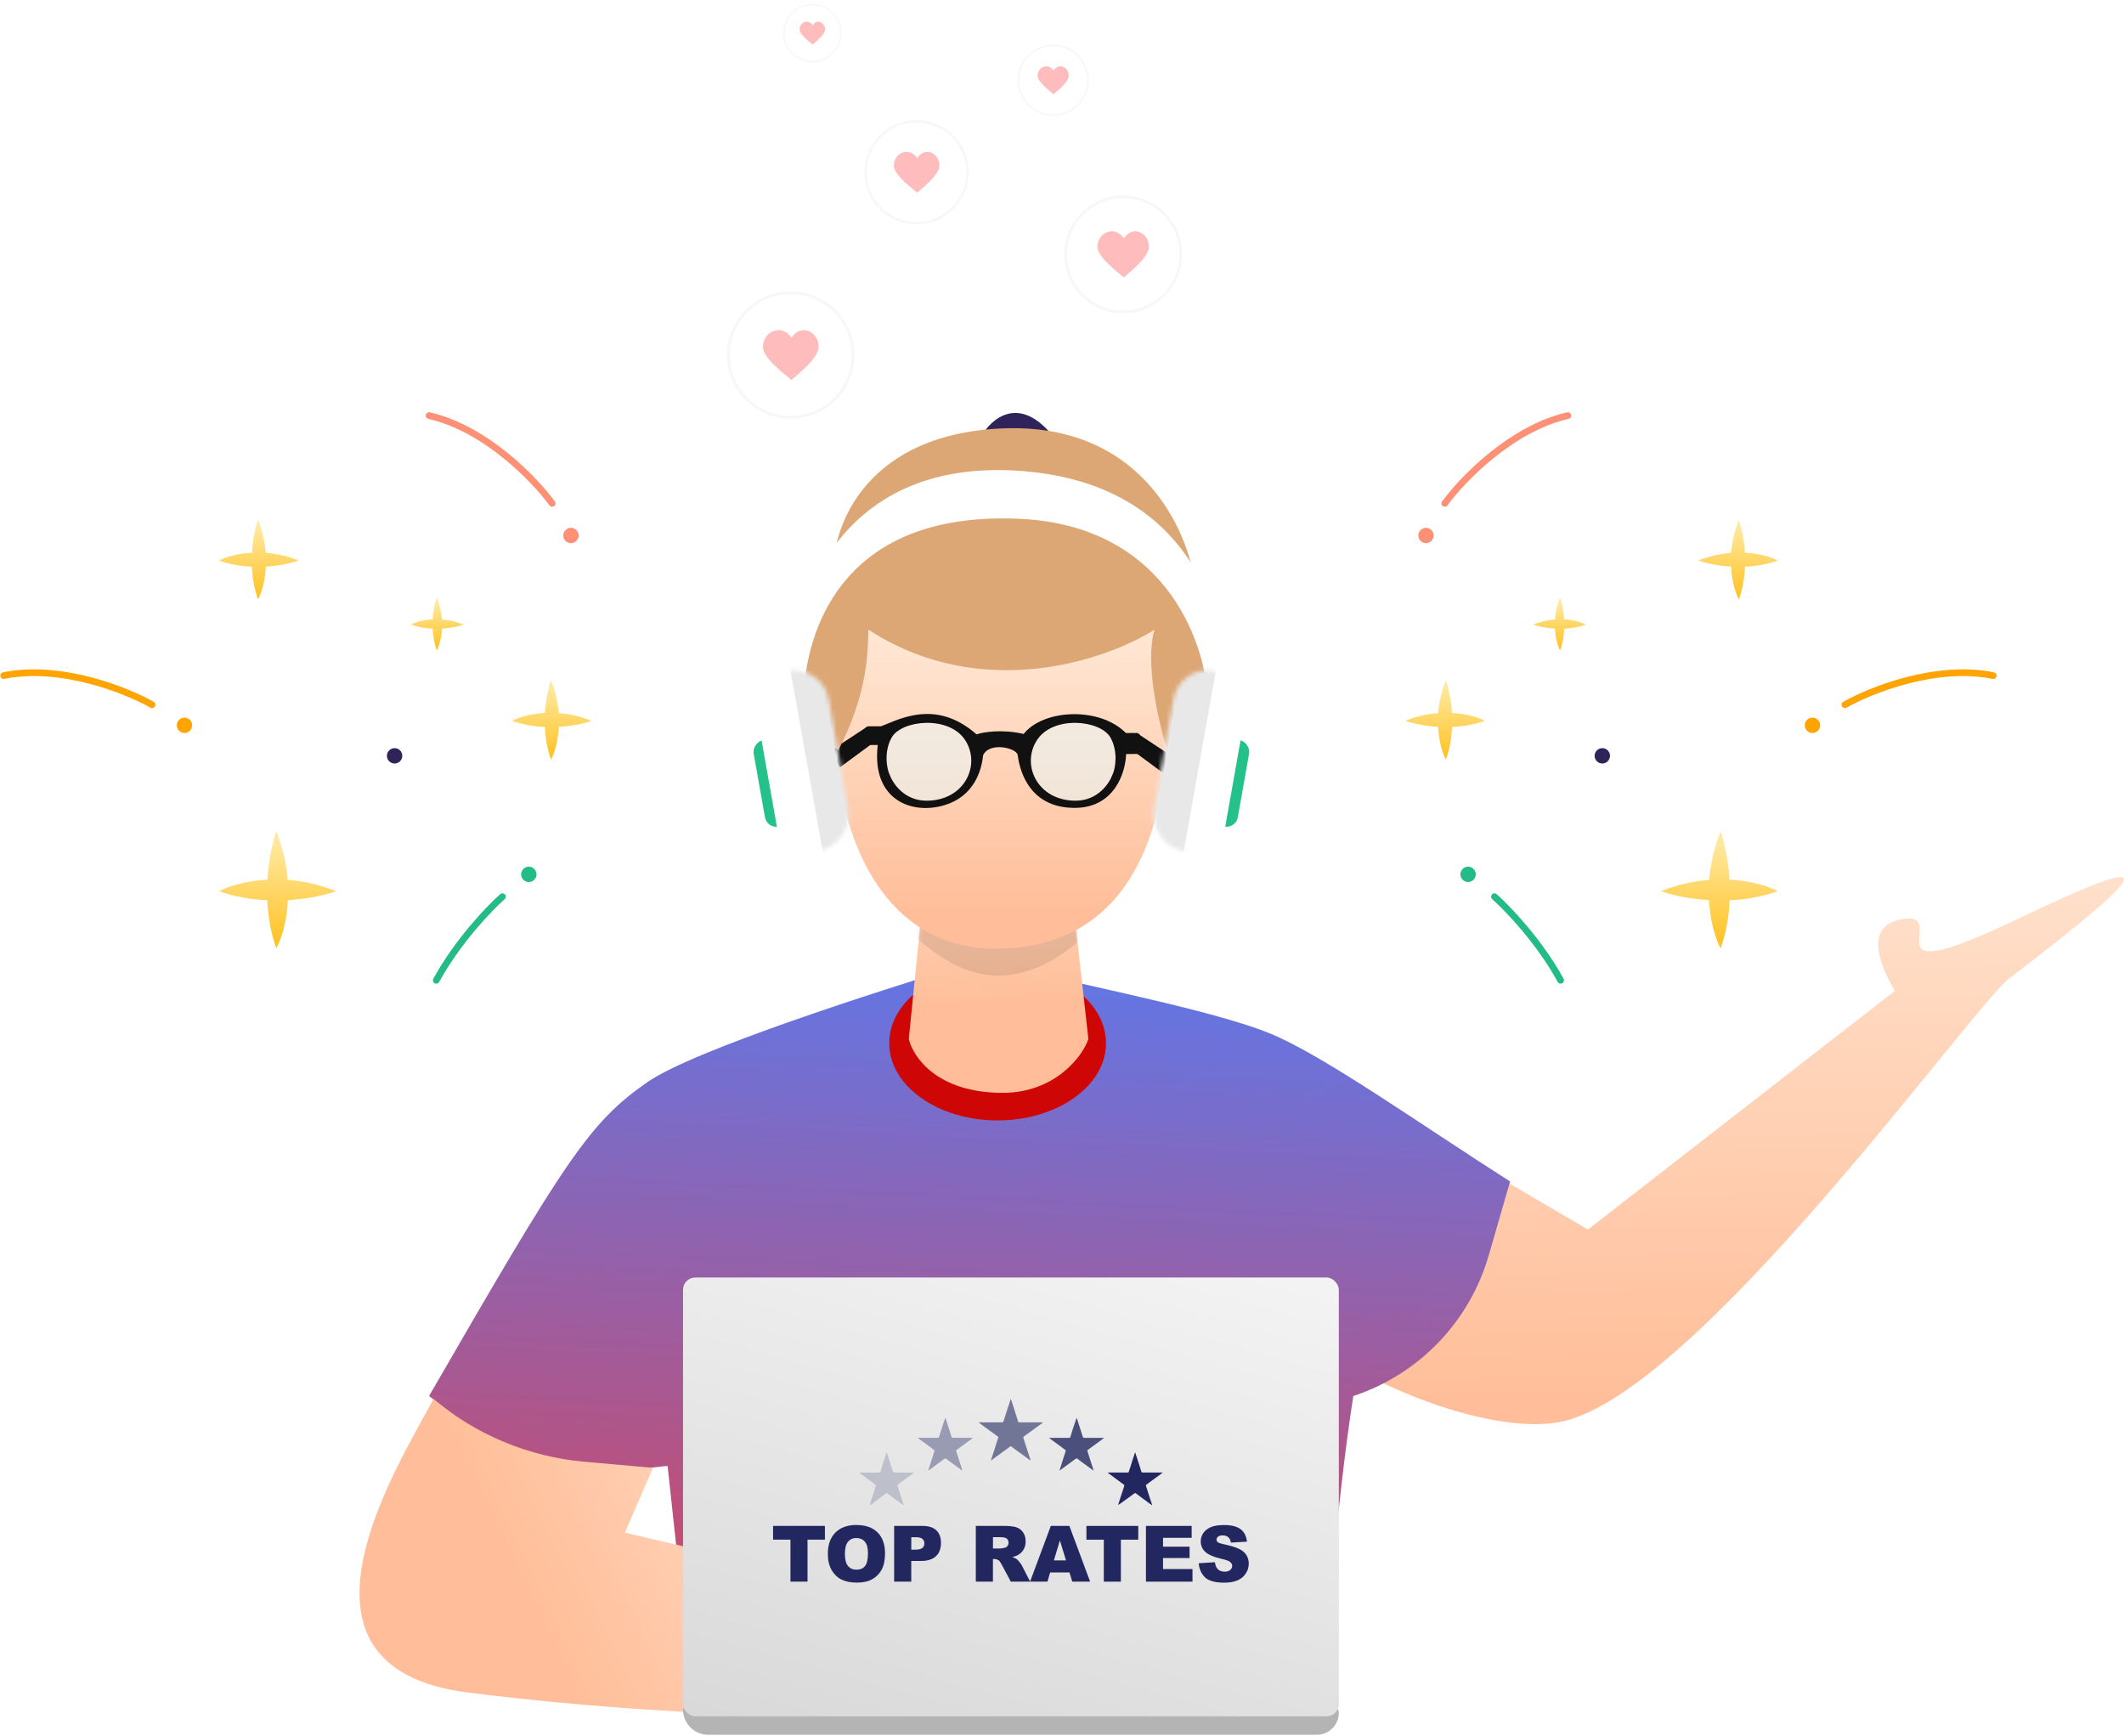 <svg width="509" height="416" viewBox="0 0 509 416" fill="none" xmlns="http://www.w3.org/2000/svg">
<path d="M380.529 294.608L340.808 271.29L309.606 317.723C327.834 332.934 358.457 343.997 374.281 340.619C406.755 333.686 472.379 241.483 481.484 234.464C512.482 210.566 522.558 201.497 483.77 220.066C446.79 237.77 466.376 220.066 457.316 220.066C446.431 220.827 450.038 230.487 454.078 237.41L380.529 294.608Z" fill="url(#paint0_linear_8751_87583)"/>
<path d="M155.148 259.282C166.355 251.5 210.637 237.482 230.084 231.445L250.66 233.69C263.623 236.904 291.43 242.383 304.221 247.569C317.011 252.754 340.224 269.291 361.878 283.081L356.766 300.789C352.174 316.692 340.03 329.304 324.312 334.495C320.268 360.217 316.78 402.034 317.356 414.998L166.87 414.881L159.98 351.233L128.991 354.553L102.815 334.495C135.592 277.801 141.139 269.01 155.148 259.282Z" fill="url(#paint1_linear_8751_87583)"/>
<path d="M112.096 405.533C64.415 399.487 95.427 351.163 103.88 335.203C114.105 343.81 126.731 349.062 140.044 350.244L156.475 351.704L149.747 367.226L222.386 384.231L232.577 412.502C225.319 411.267 171.389 413.051 112.096 405.533Z" fill="url(#paint2_linear_8751_87583)"/>
<path d="M235.155 104.569C237.502 100.325 244.232 94.384 252.38 104.569H235.155Z" fill="#30235B"/>
<ellipse cx="239.067" cy="249.953" rx="25.973" ry="18.508" fill="#CF0606"/>
<path d="M217.786 248.953L221.417 212.805H256.762L260.822 248.953C259.403 253.211 252.703 261.847 240.296 261.847C224.484 261.847 218.8 253.211 217.786 248.953Z" fill="url(#paint3_linear_8751_87583)"/>
<mask id="mask0_8751_87583" style="mask-type:alpha" maskUnits="userSpaceOnUse" x="217" y="212" width="44" height="50">
<path d="M217.786 248.953L221.417 212.805H256.762L260.829 249.027C259.41 253.284 252.688 261.848 240.281 261.848C224.468 261.848 218.8 253.211 217.786 248.953Z" fill="url(#paint4_linear_8751_87583)"/>
</mask>
<g mask="url(#mask0_8751_87583)">
<path opacity="0.1" d="M269.5 214.185C237.541 253.728 219.682 221.934 210.457 217.165L216.795 190.433L254.637 185.914L269.5 214.185Z" fill="black"/>
</g>
<path d="M238.454 227.319C200.337 227.319 193.782 172.604 205.559 147.578C232.058 115.191 265.181 134.083 278.43 147.578C281.62 168.433 285.137 227.319 238.454 227.319Z" fill="url(#paint5_linear_8751_87583)"/>
<path d="M279.081 185.464L271.613 179.963L272.769 175.867L281.298 181.491L279.081 185.464Z" fill="#111111"/>
<path d="M201.276 183.863L208.744 178.361L207.589 174.266L199.059 179.89L201.276 183.863Z" fill="#111111"/>
<path d="M208.11 150.864C235.134 168.471 265.092 158.2 276.693 150.864C274.251 158.568 277.711 173.377 279.747 179.818C297.331 156.92 291.582 144.555 286.51 141.234C285.664 129.822 275.29 101.288 240.46 102.64C205.631 103.993 198.873 128.695 199.859 137.853C186.671 155.775 194.518 173.297 200.878 179.818C208.11 165.778 207.945 155.929 208.11 150.864Z" fill="#DDA775"/>
<g filter="url(#filter0_d_8751_87583)">
<path d="M243.229 120.266C202.885 118.916 193.899 145.447 192.693 160.853C192.597 162.087 191.587 163.058 190.35 163.058C189.03 163.058 187.978 161.958 188.095 160.643C189.855 140.889 200.388 106.37 243.229 108.75C286.485 111.153 294.946 145.588 293.619 164.784C293.548 165.811 292.68 166.587 291.651 166.587C290.528 166.587 289.626 165.676 289.581 164.554C288.946 148.627 278.357 121.284 243.229 120.266Z" fill="white"/>
</g>
<g filter="url(#filter1_d_8751_87583)">
<rect x="294.427" y="172.883" width="5.476" height="21.013" rx="2.738" transform="rotate(10.054 294.427 172.883)" fill="#24C28A"/>
</g>
<g filter="url(#filter2_d_8751_87583)">
<rect x="282.663" y="159.258" width="16.867" height="43.773" rx="8.433" transform="rotate(10.054 282.663 159.258)" fill="white"/>
</g>
<g filter="url(#filter3_d_8751_87583)">
<rect width="5.476" height="21.013" rx="2.738" transform="matrix(-0.985 0.175 0.175 0.985 185.517 172.883)" fill="#24C28A"/>
</g>
<g filter="url(#filter4_d_8751_87583)">
<rect width="16.867" height="43.773" rx="8.433" transform="matrix(-0.985 0.175 0.175 0.985 197.127 159.258)" fill="white"/>
</g>
<mask id="mask1_8751_87583" style="mask-type:alpha" maskUnits="userSpaceOnUse" x="181" y="160" width="23" height="44">
<rect width="16.867" height="43.773" rx="8.433" transform="matrix(-0.985 0.175 0.175 0.985 197.128 159.258)" fill="white"/>
</mask>
<g mask="url(#mask1_8751_87583)">
<rect x="189.185" y="159.258" width="21.94" height="47.517" transform="rotate(-10.098 189.185 159.258)" fill="#E8E8E8"/>
</g>
<mask id="mask2_8751_87583" style="mask-type:alpha" maskUnits="userSpaceOnUse" x="276" y="160" width="22" height="44">
<rect x="282.663" y="159.258" width="16.867" height="43.773" rx="8.433" transform="rotate(10.054 282.663 159.258)" fill="white"/>
</mask>
<g mask="url(#mask2_8751_87583)">
<rect width="21.94" height="47.517" transform="matrix(-0.985 -0.175 -0.175 0.985 291.628 159.258)" fill="#E8E8E8"/>
</g>
<path opacity="0.5" d="M222.03 191.852C216.637 191.852 213.921 187.602 213.231 185.704C212.438 184.117 211.811 179.982 213.69 176.698C216.079 172.521 227.309 171.357 231.242 177.257C235.175 183.157 231.242 191.852 222.03 191.852Z" fill="#E6FCFF"/>
<path opacity="0.5" d="M257.76 191.852C263.153 191.852 265.869 187.602 266.559 185.704C267.352 184.117 267.979 179.982 266.1 176.698C263.711 172.521 252.481 171.357 248.548 177.257C244.615 183.157 248.548 191.852 257.76 191.852Z" fill="#E6FCFF"/>
<path fill-rule="evenodd" clip-rule="evenodd" d="M234.028 175.958C225.233 168.234 217.289 171.502 212.582 173.438C212.059 173.654 211.575 173.853 211.135 174.018L208.188 174.024C207.633 174.025 207.185 174.477 207.19 175.032L207.212 177.51C207.217 178.059 207.663 178.501 208.212 178.501L210.343 178.501C208.8 191.752 218.571 195.298 226.386 192.91C233.354 190.78 235.219 184.755 235.592 180.975C237.083 177.673 243.617 179.198 243.875 180.902C243.881 180.941 243.888 180.986 243.895 181.035L243.895 181.036C244.202 183.11 245.747 193.558 257.51 193.573C267.145 193.585 269.758 184.977 269.861 180.671L272.355 180.649C272.907 180.644 273.351 180.193 273.346 179.641L273.319 176.609C273.314 176.057 272.862 175.613 272.31 175.618L269.816 175.64C263.54 169.282 250.058 169.878 245.31 175.858C240.071 174.649 235.605 175.421 234.028 175.958ZM222.029 191.855C216.637 191.855 213.921 187.605 213.231 185.707C212.438 184.12 211.811 179.985 213.69 176.701C216.079 172.524 227.308 171.36 231.242 177.26C235.175 183.16 231.242 191.855 222.029 191.855ZM266.56 185.707C265.87 187.605 263.154 191.854 257.761 191.854C248.549 191.854 244.616 183.16 248.549 177.26C252.482 171.36 263.712 172.524 266.101 176.7C267.98 179.985 267.353 184.12 266.56 185.707Z" fill="#111111"/>
<path d="M163.682 409.637C163.682 409.083 164.131 408.633 164.686 408.633H319.078C320.049 408.633 320.836 409.42 320.836 410.391C320.836 413.304 318.475 415.665 315.562 415.665H169.709C166.38 415.665 163.682 412.966 163.682 409.637Z" fill="#B4B4B4"/>
<rect x="163.682" y="306.094" width="157.155" height="105.147" rx="2.947" fill="url(#paint6_linear_8751_87583)"/>
<g clip-path="url(#clip0_8751_87583)">
<path d="M235.517 341.579C236.047 341.966 236.576 342.353 237.106 342.733C237.546 343.055 237.993 343.377 238.44 343.699C238.669 343.866 238.899 344.028 239.116 344.201C239.193 344.266 239.276 344.337 239.224 344.472C239.129 344.723 239.046 344.981 238.963 345.239C238.74 345.954 238.523 346.669 238.293 347.384C238.044 348.163 237.782 348.936 237.527 349.71C237.508 349.774 237.508 349.845 237.489 349.967C237.891 349.664 238.235 349.4 238.593 349.136C239.205 348.685 239.824 348.241 240.437 347.796C240.992 347.39 241.554 346.991 242.102 346.579C242.198 346.508 242.256 346.508 242.345 346.579C242.613 346.791 242.887 346.997 243.162 347.197C243.679 347.571 244.208 347.938 244.725 348.318C245.357 348.782 245.982 349.252 246.614 349.716C246.722 349.793 246.837 349.864 246.984 349.967C246.971 349.877 246.971 349.838 246.958 349.806C246.793 349.317 246.627 348.82 246.467 348.331C246.25 347.667 246.04 347.01 245.823 346.347C245.644 345.78 245.472 345.213 245.287 344.646C245.178 344.324 245.185 344.298 245.472 344.111C245.708 343.957 245.931 343.783 246.154 343.615C246.493 343.364 246.831 343.113 247.169 342.868C247.584 342.565 248.005 342.262 248.42 341.96C248.873 341.631 249.332 341.302 249.779 340.967C249.817 340.935 249.843 340.884 249.881 340.826C249.83 340.813 249.811 340.806 249.792 340.806C248.713 340.806 247.641 340.806 246.563 340.806C245.803 340.806 245.044 340.806 244.285 340.806C244.138 340.806 244.036 340.781 243.985 340.607C243.864 340.188 243.717 339.769 243.583 339.351C243.398 338.764 243.213 338.178 243.028 337.592C242.83 336.973 242.632 336.355 242.434 335.743C242.377 335.575 242.307 335.414 242.224 335.195C242.185 335.298 242.166 335.337 242.153 335.382C242.026 335.782 241.905 336.181 241.771 336.574C241.598 337.109 241.413 337.637 241.241 338.165C240.986 338.958 240.743 339.75 240.494 340.542C240.437 340.729 240.335 340.806 240.131 340.8C238.363 340.794 236.589 340.8 234.821 340.8H234.604C234.624 340.864 234.617 340.922 234.649 340.942C234.943 341.154 235.236 341.36 235.53 341.573L235.517 341.579Z" fill="#22285F" fill-opacity="0.6"/>
<path d="M276.108 360.679C276.095 360.601 276.101 360.563 276.088 360.537C275.846 359.802 275.603 359.074 275.367 358.347C275.253 357.986 275.144 357.625 275.023 357.264C274.882 356.82 274.729 356.382 274.595 355.937C274.582 355.892 274.627 355.808 274.672 355.776C274.933 355.57 275.201 355.37 275.469 355.171C275.884 354.868 276.305 354.565 276.72 354.262C277.18 353.927 277.639 353.592 278.099 353.257C278.258 353.135 278.418 353.012 278.622 352.845C278.494 352.838 278.43 352.832 278.367 352.832C276.867 352.832 275.367 352.832 273.868 352.832C273.664 352.832 273.561 352.768 273.504 352.574C273.338 352.014 273.166 351.447 272.981 350.893C272.751 350.178 272.515 349.469 272.279 348.761C272.202 348.522 272.126 348.284 272.049 348.039C272.03 348.039 272.011 348.039 271.998 348.039C271.909 348.323 271.819 348.6 271.724 348.883C271.615 349.218 271.494 349.547 271.392 349.882C271.226 350.397 271.073 350.912 270.907 351.428C270.792 351.782 270.658 352.13 270.556 352.484C270.46 352.819 270.46 352.826 270.122 352.826C268.642 352.826 267.161 352.826 265.681 352.826C265.617 352.826 265.553 352.838 265.489 352.845C265.489 352.864 265.489 352.884 265.483 352.896C265.585 352.967 265.687 353.038 265.789 353.109C266.319 353.502 266.842 353.889 267.365 354.282C268.029 354.778 268.699 355.267 269.363 355.763C269.414 355.802 269.452 355.905 269.439 355.956C269.318 356.375 269.178 356.794 269.044 357.213C268.929 357.561 268.808 357.902 268.693 358.25C268.501 358.849 268.31 359.442 268.118 360.041C268.061 360.228 268.01 360.427 267.959 360.614C268.399 360.344 268.782 360.054 269.171 359.77C269.688 359.39 270.211 359.023 270.735 358.643C271.13 358.353 271.52 358.057 271.915 357.773C271.966 357.735 272.068 357.741 272.132 357.773C272.215 357.805 272.285 357.876 272.362 357.934C272.879 358.321 273.389 358.707 273.906 359.087C274.448 359.487 274.991 359.886 275.54 360.286C275.712 360.414 275.897 360.524 276.114 360.672L276.108 360.679Z" fill="#22285F"/>
<path d="M216.488 360.635C216.488 360.635 216.52 360.616 216.533 360.603C216.527 360.551 216.52 360.5 216.507 360.448C216.239 359.611 215.965 358.767 215.697 357.929C215.506 357.336 215.327 356.744 215.129 356.151C215.008 355.784 214.976 355.874 215.289 355.636C215.818 355.23 216.367 354.843 216.903 354.45C217.452 354.051 218.007 353.652 218.556 353.246C218.715 353.13 218.875 353.001 219.034 352.878C219.028 352.859 219.022 352.84 219.015 352.827H218.824C217.318 352.827 215.812 352.827 214.306 352.827C214.114 352.827 214.019 352.743 213.968 352.582C213.783 352.009 213.604 351.435 213.425 350.862C213.291 350.443 213.157 350.031 213.023 349.612C212.915 349.258 212.813 348.904 212.698 348.549C212.64 348.375 212.564 348.214 212.5 348.047C212.385 348.272 212.321 348.485 212.251 348.691C212.066 349.252 211.875 349.806 211.696 350.366C211.46 351.107 211.23 351.848 211 352.589C210.949 352.763 210.854 352.833 210.662 352.833C209.131 352.827 207.593 352.833 206.061 352.833C206.017 352.833 205.972 352.84 205.902 352.846C205.947 352.898 205.972 352.93 205.998 352.949C206.374 353.226 206.757 353.497 207.133 353.774C207.663 354.16 208.186 354.553 208.716 354.94C209.086 355.217 209.463 355.481 209.82 355.771C209.871 355.81 209.909 355.939 209.89 356.003C209.743 356.48 209.584 356.95 209.431 357.427C209.201 358.155 208.971 358.883 208.741 359.611C208.633 359.952 208.518 360.293 208.397 360.68C208.512 360.616 208.588 360.577 208.659 360.525C209.36 360.01 210.056 359.495 210.758 358.979C211.288 358.593 211.824 358.213 212.347 357.82C212.462 357.736 212.538 357.729 212.647 357.82C213.03 358.116 213.413 358.406 213.802 358.689C214.414 359.134 215.027 359.572 215.633 360.016C215.92 360.229 216.214 360.442 216.501 360.654L216.488 360.635Z" fill="#22285F" fill-opacity="0.2"/>
<path d="M232.875 344.499C231.369 344.499 229.863 344.499 228.357 344.499C228.166 344.499 228.07 344.415 228.019 344.254C227.834 343.681 227.655 343.107 227.477 342.534C227.343 342.115 227.209 341.703 227.075 341.284C226.966 340.93 226.864 340.576 226.749 340.221C226.692 340.047 226.615 339.886 226.551 339.719C226.436 339.944 226.373 340.157 226.302 340.363C226.117 340.923 225.926 341.477 225.747 342.038C225.511 342.779 225.281 343.52 225.052 344.26C225.001 344.434 224.905 344.505 224.713 344.505C223.182 344.499 221.644 344.505 220.113 344.505C220.068 344.505 220.023 344.512 219.953 344.518C219.998 344.57 220.023 344.602 220.049 344.621C220.425 344.898 220.808 345.169 221.185 345.446C221.714 345.832 222.238 346.225 222.767 346.612C223.137 346.889 223.514 347.153 223.871 347.443C223.922 347.482 223.961 347.61 223.941 347.675C223.795 348.152 223.635 348.622 223.482 349.099C223.252 349.827 223.022 350.554 222.793 351.282C222.684 351.624 222.569 351.965 222.448 352.352C222.563 352.287 222.64 352.249 222.71 352.197C223.412 351.682 224.107 351.166 224.809 350.651C225.339 350.265 225.875 349.884 226.398 349.492C226.513 349.408 226.59 349.401 226.698 349.492C227.081 349.788 227.464 350.078 227.853 350.361C228.466 350.806 229.078 351.244 229.684 351.688C229.972 351.901 230.265 352.113 230.552 352.326L230.597 352.294C230.591 352.242 230.584 352.191 230.571 352.139C230.303 351.302 230.029 350.458 229.761 349.62C229.57 349.028 229.391 348.435 229.193 347.842C229.072 347.475 229.04 347.565 229.353 347.327C229.882 346.921 230.431 346.535 230.967 346.142C231.516 345.742 232.071 345.343 232.62 344.937C232.779 344.821 232.939 344.692 233.098 344.57C233.092 344.55 233.086 344.531 233.079 344.518H232.888L232.875 344.499Z" fill="#22285F" fill-opacity="0.4"/>
<path d="M251.496 344.618C251.872 344.895 252.255 345.165 252.631 345.442C253.161 345.829 253.684 346.222 254.214 346.608C254.584 346.885 254.961 347.149 255.318 347.439C255.369 347.478 255.407 347.607 255.388 347.671C255.241 348.148 255.082 348.618 254.929 349.095C254.699 349.823 254.469 350.551 254.239 351.279C254.131 351.62 254.016 351.962 253.895 352.348C254.01 352.284 254.086 352.245 254.157 352.194C254.858 351.678 255.554 351.163 256.256 350.647C256.786 350.261 257.322 349.881 257.845 349.488C257.96 349.404 258.036 349.398 258.145 349.488C258.528 349.784 258.91 350.074 259.3 350.358C259.912 350.802 260.525 351.24 261.131 351.685C261.418 351.897 261.712 352.11 261.999 352.322C262.012 352.309 262.031 352.303 262.044 352.29C262.037 352.239 262.031 352.187 262.018 352.136C261.75 351.298 261.476 350.454 261.208 349.617C261.016 349.024 260.838 348.431 260.64 347.839C260.519 347.471 260.487 347.562 260.799 347.323C261.329 346.917 261.878 346.531 262.414 346.138C262.963 345.738 263.518 345.339 264.067 344.933C264.226 344.817 264.386 344.688 264.545 344.566C264.539 344.547 264.532 344.527 264.526 344.514H264.335C262.829 344.514 261.323 344.514 259.817 344.514C259.625 344.514 259.529 344.431 259.478 344.27C259.293 343.696 259.115 343.123 258.936 342.55C258.802 342.131 258.668 341.719 258.534 341.3C258.426 340.946 258.323 340.591 258.209 340.237C258.151 340.063 258.075 339.902 258.011 339.734C257.896 339.96 257.832 340.172 257.762 340.379C257.577 340.939 257.385 341.493 257.207 342.054C256.971 342.794 256.741 343.535 256.511 344.276C256.46 344.45 256.364 344.521 256.173 344.521C254.641 344.514 253.104 344.521 251.572 344.521C251.527 344.521 251.483 344.527 251.413 344.534C251.457 344.585 251.483 344.618 251.508 344.637L251.496 344.618Z" fill="#22285F" fill-opacity="0.8"/>
<path d="M185.259 368.916H189.426V378.972H193.516V368.916H197.683V365.617H185.259V368.916Z" fill="#22285F"/>
<path d="M205.219 365.391C203.069 365.391 201.397 365.996 200.191 367.214C198.985 368.431 198.385 370.126 198.385 372.303C198.385 373.862 198.691 375.163 199.297 376.201C199.903 377.238 200.695 377.998 201.677 378.481C202.654 378.964 203.892 379.203 205.379 379.203C206.865 379.203 208.071 378.926 209.054 378.372C210.037 377.818 210.79 377.038 211.313 376.04C211.836 375.041 212.092 373.759 212.092 372.2C212.092 370.048 211.498 368.38 210.305 367.188C209.112 365.996 207.421 365.397 205.213 365.397L205.219 365.391ZM207.287 375.247C206.808 375.827 206.125 376.11 205.245 376.11C204.364 376.11 203.713 375.814 203.222 375.228C202.724 374.642 202.475 373.669 202.475 372.322C202.475 370.976 202.724 369.99 203.222 369.398C203.719 368.811 204.383 368.515 205.206 368.515C206.029 368.515 206.751 368.805 207.248 369.385C207.746 369.965 208.001 370.886 208.001 372.142C208.001 373.637 207.759 374.674 207.28 375.247H207.287Z" fill="#22285F"/>
<path d="M221.07 365.617H214.274V378.972H218.377V374.018H220.617C222.263 374.018 223.488 373.638 224.292 372.878C225.096 372.117 225.498 371.067 225.498 369.714C225.498 368.362 225.128 367.389 224.394 366.68C223.654 365.972 222.55 365.617 221.07 365.617ZM221.044 370.893C220.725 371.17 220.17 371.306 219.385 371.306H218.383V368.329H219.545C220.311 368.329 220.827 368.478 221.108 368.767C221.383 369.057 221.523 369.412 221.523 369.83C221.523 370.249 221.363 370.616 221.044 370.893Z" fill="#22285F"/>
<path d="M251.821 365.617L246.856 378.952L244.885 375.106C244.789 374.913 244.598 374.636 244.31 374.275C244.023 373.915 243.806 373.683 243.653 373.573C243.43 373.412 243.079 373.245 242.587 373.084C243.194 372.942 243.672 372.768 244.023 372.555C244.572 372.22 245 371.789 245.312 371.248C245.625 370.713 245.784 370.069 245.784 369.328C245.784 368.478 245.58 367.756 245.172 367.163C244.763 366.571 244.227 366.165 243.557 365.946C242.887 365.727 241.924 365.617 240.66 365.617H233.845V378.972H237.948V373.554H238.312C238.682 373.554 239.02 373.657 239.314 373.863C239.531 374.024 239.78 374.366 240.054 374.894L242.236 378.972H251.011L251.655 376.769H256.294L256.958 378.972H261.24L256.269 365.617H251.808H251.821ZM241.432 370.429C241.26 370.655 241.037 370.797 240.769 370.848C240.233 370.971 239.875 371.029 239.684 371.029H237.961V368.316H239.754C240.501 368.316 241.005 368.432 241.279 368.664C241.547 368.896 241.688 369.225 241.688 369.656C241.688 369.946 241.605 370.204 241.432 370.429ZM252.555 373.882L253.997 369.083L255.458 373.882H252.555Z" fill="#22285F"/>
<path d="M260.353 368.916H264.519V378.972H268.61V368.916H272.777V365.617H260.353V368.916Z" fill="#22285F"/>
<path d="M278.711 373.316H285.074V370.591H278.711V368.471H285.571V365.617H274.615V378.972H285.769V375.95H278.711V373.316Z" fill="#22285F"/>
<path d="M298.729 372.654C298.378 372.067 297.817 371.571 297.045 371.172C296.272 370.773 294.99 370.38 293.203 369.993C292.482 369.838 292.023 369.677 291.831 369.503C291.633 369.336 291.531 369.143 291.531 368.93C291.531 368.64 291.653 368.389 291.895 368.189C292.137 367.99 292.495 367.886 292.967 367.886C293.548 367.886 293.994 368.022 294.326 368.299C294.658 368.576 294.869 369.007 294.971 369.613L298.825 369.388C298.659 368.002 298.129 366.991 297.242 366.36C296.355 365.728 295.066 365.406 293.375 365.406C291.997 365.406 290.912 365.58 290.121 365.928C289.33 366.276 288.736 366.759 288.341 367.365C287.945 367.977 287.747 368.621 287.747 369.31C287.747 370.354 288.13 371.217 288.902 371.887C289.668 372.563 290.944 373.105 292.737 373.51C293.835 373.755 294.53 374.013 294.83 374.284C295.13 374.554 295.283 374.863 295.283 375.211C295.283 375.578 295.124 375.894 294.811 376.171C294.492 376.448 294.045 376.583 293.465 376.583C292.68 376.583 292.08 376.313 291.659 375.772C291.397 375.437 291.231 374.954 291.142 374.316L287.256 374.561C287.371 375.907 287.862 377.021 288.724 377.898C289.585 378.774 291.148 379.212 293.401 379.212C294.684 379.212 295.743 379.025 296.585 378.651C297.427 378.278 298.085 377.73 298.551 377.009C299.023 376.287 299.253 375.495 299.253 374.638C299.253 373.91 299.074 373.253 298.723 372.66L298.729 372.654Z" fill="#22285F"/>
</g>
<path fill-rule="evenodd" clip-rule="evenodd" d="M130.596 170.817C130.795 167.408 131.474 164.555 132.041 162.969C133.154 165.751 133.704 168.421 133.89 170.857C136.325 171.043 138.996 171.593 141.778 172.706C140.192 173.272 137.338 173.952 133.93 174.151C133.74 177.77 132.809 180.582 132.041 182.022C131.106 179.405 130.68 176.713 130.569 174.178C128.033 174.067 125.342 173.64 122.725 172.706C124.165 171.938 126.977 171.007 130.596 170.817Z" fill="url(#paint7_linear_8751_87583)"/>
<path fill-rule="evenodd" clip-rule="evenodd" d="M103.708 148.396C103.841 146.127 104.293 144.228 104.67 143.172C105.411 145.024 105.777 146.801 105.901 148.423C107.522 148.546 109.3 148.912 111.151 149.653C110.096 150.03 108.196 150.483 105.927 150.615C105.801 153.024 105.181 154.896 104.67 155.854C104.048 154.112 103.764 152.321 103.69 150.633C102.003 150.559 100.211 150.275 98.469 149.653C99.428 149.142 101.299 148.522 103.708 148.396Z" fill="url(#paint8_linear_8751_87583)"/>
<path fill-rule="evenodd" clip-rule="evenodd" d="M60.385 132.418C60.584 129.01 61.264 126.156 61.83 124.57C62.943 127.352 63.493 130.023 63.679 132.459C66.114 132.645 68.785 133.195 71.567 134.307C69.981 134.874 67.127 135.553 63.719 135.753C63.529 139.371 62.598 142.183 61.83 143.623C60.895 141.007 60.469 138.315 60.358 135.78C57.822 135.668 55.131 135.242 52.514 134.307C53.954 133.539 56.766 132.609 60.385 132.418Z" fill="url(#paint9_linear_8751_87583)"/>
<path fill-rule="evenodd" clip-rule="evenodd" d="M64.094 210.758C64.387 205.742 65.387 201.544 66.22 199.211C67.857 203.304 68.666 207.233 68.94 210.816C72.523 211.09 76.453 211.899 80.545 213.536C78.212 214.37 74.014 215.37 68.999 215.663C68.719 220.987 67.35 225.124 66.22 227.242C64.845 223.392 64.218 219.432 64.054 215.702C60.324 215.539 56.364 214.911 52.514 213.536C54.633 212.406 58.77 211.037 64.094 210.758Z" fill="url(#paint10_linear_8751_87583)"/>
<circle cx="94.563" cy="181.099" r="1.841" fill="#2F235A"/>
<circle cx="136.82" cy="128.302" r="1.841" fill="#FE9076"/>
<circle cx="44.201" cy="173.787" r="1.841" fill="#FFA400"/>
<circle cx="126.727" cy="209.498" r="1.841" fill="#23BB86"/>
<path d="M132.309 120.618C128.145 114.9 116.418 102.688 102.815 99.578" stroke="#FE9076" stroke-width="1.603" stroke-linecap="round"/>
<path d="M36.431 168.857C30.278 165.369 14.554 159.091 0.88 161.878" stroke="#FFA400" stroke-width="1.603" stroke-linecap="round"/>
<path d="M120.407 214.852C117.254 217.634 109.668 225.535 104.549 234.883" stroke="#23BB86" stroke-width="1.603" stroke-linecap="round"/>
<path fill-rule="evenodd" clip-rule="evenodd" d="M347.945 170.817C347.746 167.408 347.067 164.555 346.5 162.969C345.387 165.751 344.837 168.421 344.651 170.857C342.216 171.043 339.545 171.593 336.763 172.706C338.349 173.272 341.203 173.952 344.611 174.151C344.801 177.77 345.732 180.582 346.5 182.022C347.435 179.405 347.861 176.713 347.972 174.178C350.508 174.067 353.199 173.64 355.816 172.706C354.376 171.938 351.564 171.007 347.945 170.817Z" fill="url(#paint11_linear_8751_87583)"/>
<path fill-rule="evenodd" clip-rule="evenodd" d="M374.833 148.396C374.7 146.127 374.248 144.228 373.871 143.172C373.13 145.024 372.764 146.801 372.64 148.423C371.019 148.546 369.241 148.912 367.39 149.653C368.445 150.03 370.345 150.483 372.614 150.615C372.74 153.024 373.36 154.896 373.871 155.854C374.493 154.112 374.777 152.321 374.851 150.633C376.538 150.559 378.33 150.275 380.072 149.653C379.113 149.142 377.242 148.522 374.833 148.396Z" fill="url(#paint12_linear_8751_87583)"/>
<path fill-rule="evenodd" clip-rule="evenodd" d="M418.156 132.418C417.957 129.01 417.277 126.156 416.711 124.57C415.598 127.352 415.048 130.023 414.862 132.459C412.427 132.645 409.756 133.195 406.974 134.307C408.56 134.874 411.414 135.553 414.822 135.753C415.012 139.371 415.943 142.183 416.711 143.623C417.646 141.007 418.072 138.315 418.183 135.78C420.719 135.668 423.41 135.242 426.027 134.307C424.587 133.539 421.775 132.609 418.156 132.418Z" fill="url(#paint13_linear_8751_87583)"/>
<path fill-rule="evenodd" clip-rule="evenodd" d="M414.447 210.758C414.154 205.742 413.154 201.544 412.321 199.211C410.684 203.304 409.875 207.233 409.601 210.816C406.018 211.09 402.088 211.899 397.996 213.536C400.329 214.37 404.527 215.37 409.542 215.663C409.822 220.987 411.191 225.124 412.321 227.242C413.696 223.392 414.323 219.432 414.487 215.702C418.217 215.539 422.177 214.911 426.027 213.536C423.908 212.406 419.772 211.037 414.447 210.758Z" fill="url(#paint14_linear_8751_87583)"/>
<circle cx="1.841" cy="1.841" r="1.841" transform="matrix(-1 0 0 1 385.82 179.258)" fill="#2F235A"/>
<circle cx="1.841" cy="1.841" r="1.841" transform="matrix(-1 0 0 1 343.562 126.461)" fill="#FE9076"/>
<circle cx="1.841" cy="1.841" r="1.841" transform="matrix(-1 0 0 1 436.182 171.945)" fill="#FFA400"/>
<circle cx="1.841" cy="1.841" r="1.841" transform="matrix(-1 0 0 1 353.655 207.656)" fill="#23BB86"/>
<path d="M346.232 120.618C350.396 114.9 362.123 102.688 375.726 99.578" stroke="#FE9076" stroke-width="1.603" stroke-linecap="round"/>
<path d="M442.11 168.857C448.263 165.369 463.987 159.091 477.661 161.878" stroke="#FFA400" stroke-width="1.603" stroke-linecap="round"/>
<path d="M358.134 214.852C361.287 217.634 368.873 225.535 373.992 234.883" stroke="#23BB86" stroke-width="1.603" stroke-linecap="round"/>
<path d="M269.306 57.119C267.218 53.894 262.992 55.651 262.992 59.164C262.992 61.803 268.786 65.93 269.306 66.467C269.83 65.93 275.336 61.803 275.336 59.164C275.336 55.678 271.398 53.894 269.306 57.119Z" fill="#FFBCBC"/>
<circle cx="269.164" cy="60.945" r="13.8" stroke="#F7F7F7" stroke-width="0.65"/>
<path d="M219.784 37.893C217.936 35.038 214.195 36.593 214.195 39.703C214.195 42.038 219.323 45.691 219.784 46.166C220.247 45.691 225.12 42.038 225.12 39.703C225.12 36.617 221.635 35.038 219.784 37.893Z" fill="#FFBCBC"/>
<circle cx="219.658" cy="41.274" r="12.213" stroke="#F7F7F7" stroke-width="0.575"/>
<path d="M252.466 16.918C251.202 14.966 248.644 16.029 248.644 18.156C248.644 19.753 252.151 22.251 252.466 22.576C252.783 22.251 256.116 19.753 256.116 18.156C256.116 16.045 253.732 14.966 252.466 16.918Z" fill="#FFBCBC"/>
<circle cx="252.38" cy="19.23" r="8.353" stroke="#F7F7F7" stroke-width="0.393"/>
<path d="M194.736 6.044C193.702 4.446 191.609 5.317 191.609 7.057C191.609 8.364 194.479 10.408 194.736 10.673C194.996 10.408 197.723 8.364 197.723 7.057C197.723 5.33 195.772 4.446 194.736 6.044Z" fill="#FFBCBC"/>
<circle cx="194.666" cy="7.941" r="6.835" stroke="#F7F7F7" stroke-width="0.322"/>
<path d="M189.649 80.937C187.391 77.449 182.821 79.349 182.821 83.149C182.821 86.002 189.087 90.465 189.649 91.045C190.216 90.465 196.17 86.002 196.17 83.149C196.17 79.378 191.911 77.449 189.649 80.937Z" fill="#FFBCBC"/>
<circle cx="189.496" cy="85.071" r="14.923" stroke="#F7F7F7" stroke-width="0.703"/>
<defs>
<filter id="filter0_d_8751_87583" x="154.086" y="78.633" width="173.661" height="125.953" filterUnits="userSpaceOnUse" color-interpolation-filters="sRGB">
<feFlood flood-opacity="0" result="BackgroundImageFix"/>
<feColorMatrix in="SourceAlpha" type="matrix" values="0 0 0 0 0 0 0 0 0 0 0 0 0 0 0 0 0 0 127 0" result="hardAlpha"/>
<feOffset dy="4"/>
<feGaussianBlur stdDeviation="17"/>
<feColorMatrix type="matrix" values="0 0 0 0 0.039 0 0 0 0 0.065 0 0 0 0 0.104 0 0 0 0.13 0"/>
<feBlend mode="normal" in2="BackgroundImageFix" result="effect1_dropShadow_8751_87583"/>
<feBlend mode="normal" in="SourceGraphic" in2="effect1_dropShadow_8751_87583" result="shape"/>
</filter>
<filter id="filter1_d_8751_87583" x="257.194" y="143.32" width="76.189" height="88.773" filterUnits="userSpaceOnUse" color-interpolation-filters="sRGB">
<feFlood flood-opacity="0" result="BackgroundImageFix"/>
<feColorMatrix in="SourceAlpha" type="matrix" values="0 0 0 0 0 0 0 0 0 0 0 0 0 0 0 0 0 0 127 0" result="hardAlpha"/>
<feOffset dy="4"/>
<feGaussianBlur stdDeviation="17"/>
<feColorMatrix type="matrix" values="0 0 0 0 0.039 0 0 0 0 0.065 0 0 0 0 0.104 0 0 0 0.13 0"/>
<feBlend mode="normal" in2="BackgroundImageFix" result="effect1_dropShadow_8751_87583"/>
<feBlend mode="normal" in="SourceGraphic" in2="effect1_dropShadow_8751_87583" result="shape"/>
</filter>
<filter id="filter2_d_8751_87583" x="242.362" y="130.602" width="89.567" height="111.359" filterUnits="userSpaceOnUse" color-interpolation-filters="sRGB">
<feFlood flood-opacity="0" result="BackgroundImageFix"/>
<feColorMatrix in="SourceAlpha" type="matrix" values="0 0 0 0 0 0 0 0 0 0 0 0 0 0 0 0 0 0 127 0" result="hardAlpha"/>
<feOffset dy="4"/>
<feGaussianBlur stdDeviation="17"/>
<feColorMatrix type="matrix" values="0 0 0 0 0.039 0 0 0 0 0.065 0 0 0 0 0.104 0 0 0 0.13 0"/>
<feBlend mode="normal" in2="BackgroundImageFix" result="effect1_dropShadow_8751_87583"/>
<feBlend mode="normal" in="SourceGraphic" in2="effect1_dropShadow_8751_87583" result="shape"/>
</filter>
<filter id="filter3_d_8751_87583" x="146.561" y="143.32" width="76.189" height="88.773" filterUnits="userSpaceOnUse" color-interpolation-filters="sRGB">
<feFlood flood-opacity="0" result="BackgroundImageFix"/>
<feColorMatrix in="SourceAlpha" type="matrix" values="0 0 0 0 0 0 0 0 0 0 0 0 0 0 0 0 0 0 127 0" result="hardAlpha"/>
<feOffset dy="4"/>
<feGaussianBlur stdDeviation="17"/>
<feColorMatrix type="matrix" values="0 0 0 0 0.039 0 0 0 0 0.065 0 0 0 0 0.104 0 0 0 0.13 0"/>
<feBlend mode="normal" in2="BackgroundImageFix" result="effect1_dropShadow_8751_87583"/>
<feBlend mode="normal" in="SourceGraphic" in2="effect1_dropShadow_8751_87583" result="shape"/>
</filter>
<filter id="filter4_d_8751_87583" x="147.861" y="130.602" width="89.567" height="111.359" filterUnits="userSpaceOnUse" color-interpolation-filters="sRGB">
<feFlood flood-opacity="0" result="BackgroundImageFix"/>
<feColorMatrix in="SourceAlpha" type="matrix" values="0 0 0 0 0 0 0 0 0 0 0 0 0 0 0 0 0 0 127 0" result="hardAlpha"/>
<feOffset dy="4"/>
<feGaussianBlur stdDeviation="17"/>
<feColorMatrix type="matrix" values="0 0 0 0 0.039 0 0 0 0 0.065 0 0 0 0 0.104 0 0 0 0.13 0"/>
<feBlend mode="normal" in2="BackgroundImageFix" result="effect1_dropShadow_8751_87583"/>
<feBlend mode="normal" in="SourceGraphic" in2="effect1_dropShadow_8751_87583" result="shape"/>
</filter>
<linearGradient id="paint0_linear_8751_87583" x1="390.661" y1="159.271" x2="393.308" y2="335.138" gradientUnits="userSpaceOnUse">
<stop stop-color="#FFEFE0"/>
<stop offset="1" stop-color="#FFBE99"/>
</linearGradient>
<linearGradient id="paint1_linear_8751_87583" x1="242.155" y1="201.156" x2="229.756" y2="449.493" gradientUnits="userSpaceOnUse">
<stop stop-color="#4D7FFE"/>
<stop offset="1" stop-color="#F53838"/>
</linearGradient>
<linearGradient id="paint2_linear_8751_87583" x1="227.09" y1="288.428" x2="108.418" y2="345.303" gradientUnits="userSpaceOnUse">
<stop offset="0.068" stop-color="#FFEFE0"/>
<stop offset="1" stop-color="#FFBE99"/>
</linearGradient>
<linearGradient id="paint3_linear_8751_87583" x1="238.085" y1="173.918" x2="240.165" y2="240.304" gradientUnits="userSpaceOnUse">
<stop stop-color="#FFEFE0"/>
<stop offset="1" stop-color="#FFBE99"/>
</linearGradient>
<linearGradient id="paint4_linear_8751_87583" x1="238.085" y1="173.918" x2="235.171" y2="249.548" gradientUnits="userSpaceOnUse">
<stop stop-color="#FFEFE0"/>
<stop offset="1" stop-color="#FFBE99"/>
</linearGradient>
<linearGradient id="paint5_linear_8751_87583" x1="241.541" y1="138.528" x2="241.541" y2="218.247" gradientUnits="userSpaceOnUse">
<stop stop-color="#FFEFE0"/>
<stop offset="1" stop-color="#FFBE99"/>
</linearGradient>
<linearGradient id="paint6_linear_8751_87583" x1="274.709" y1="227.181" x2="216.604" y2="435.675" gradientUnits="userSpaceOnUse">
<stop offset="0.017" stop-color="white"/>
<stop offset="1" stop-color="#D7D7D7"/>
</linearGradient>
<linearGradient id="paint7_linear_8751_87583" x1="132.251" y1="164.997" x2="132.251" y2="182.886" gradientUnits="userSpaceOnUse">
<stop stop-color="#FFE89E"/>
<stop offset="1" stop-color="#FFBF1A"/>
</linearGradient>
<linearGradient id="paint8_linear_8751_87583" x1="104.81" y1="144.522" x2="104.81" y2="156.43" gradientUnits="userSpaceOnUse">
<stop stop-color="#FFE89E"/>
<stop offset="1" stop-color="#FFBF1A"/>
</linearGradient>
<linearGradient id="paint9_linear_8751_87583" x1="62.04" y1="126.598" x2="62.04" y2="144.488" gradientUnits="userSpaceOnUse">
<stop stop-color="#FFE89E"/>
<stop offset="1" stop-color="#FFBF1A"/>
</linearGradient>
<linearGradient id="paint10_linear_8751_87583" x1="66.53" y1="202.195" x2="66.53" y2="228.514" gradientUnits="userSpaceOnUse">
<stop stop-color="#FFE89E"/>
<stop offset="1" stop-color="#FFBF1A"/>
</linearGradient>
<linearGradient id="paint11_linear_8751_87583" x1="346.29" y1="164.997" x2="346.29" y2="182.886" gradientUnits="userSpaceOnUse">
<stop stop-color="#FFE89E"/>
<stop offset="1" stop-color="#FFBF1A"/>
</linearGradient>
<linearGradient id="paint12_linear_8751_87583" x1="373.731" y1="144.522" x2="373.731" y2="156.43" gradientUnits="userSpaceOnUse">
<stop stop-color="#FFE89E"/>
<stop offset="1" stop-color="#FFBF1A"/>
</linearGradient>
<linearGradient id="paint13_linear_8751_87583" x1="416.501" y1="126.598" x2="416.501" y2="144.488" gradientUnits="userSpaceOnUse">
<stop stop-color="#FFE89E"/>
<stop offset="1" stop-color="#FFBF1A"/>
</linearGradient>
<linearGradient id="paint14_linear_8751_87583" x1="412.011" y1="202.195" x2="412.011" y2="228.514" gradientUnits="userSpaceOnUse">
<stop stop-color="#FFE89E"/>
<stop offset="1" stop-color="#FFBF1A"/>
</linearGradient>
<clipPath id="clip0_8751_87583">
<rect width="114" height="44" fill="white" transform="translate(185.259 335.203)"/>
</clipPath>
</defs>
</svg>
